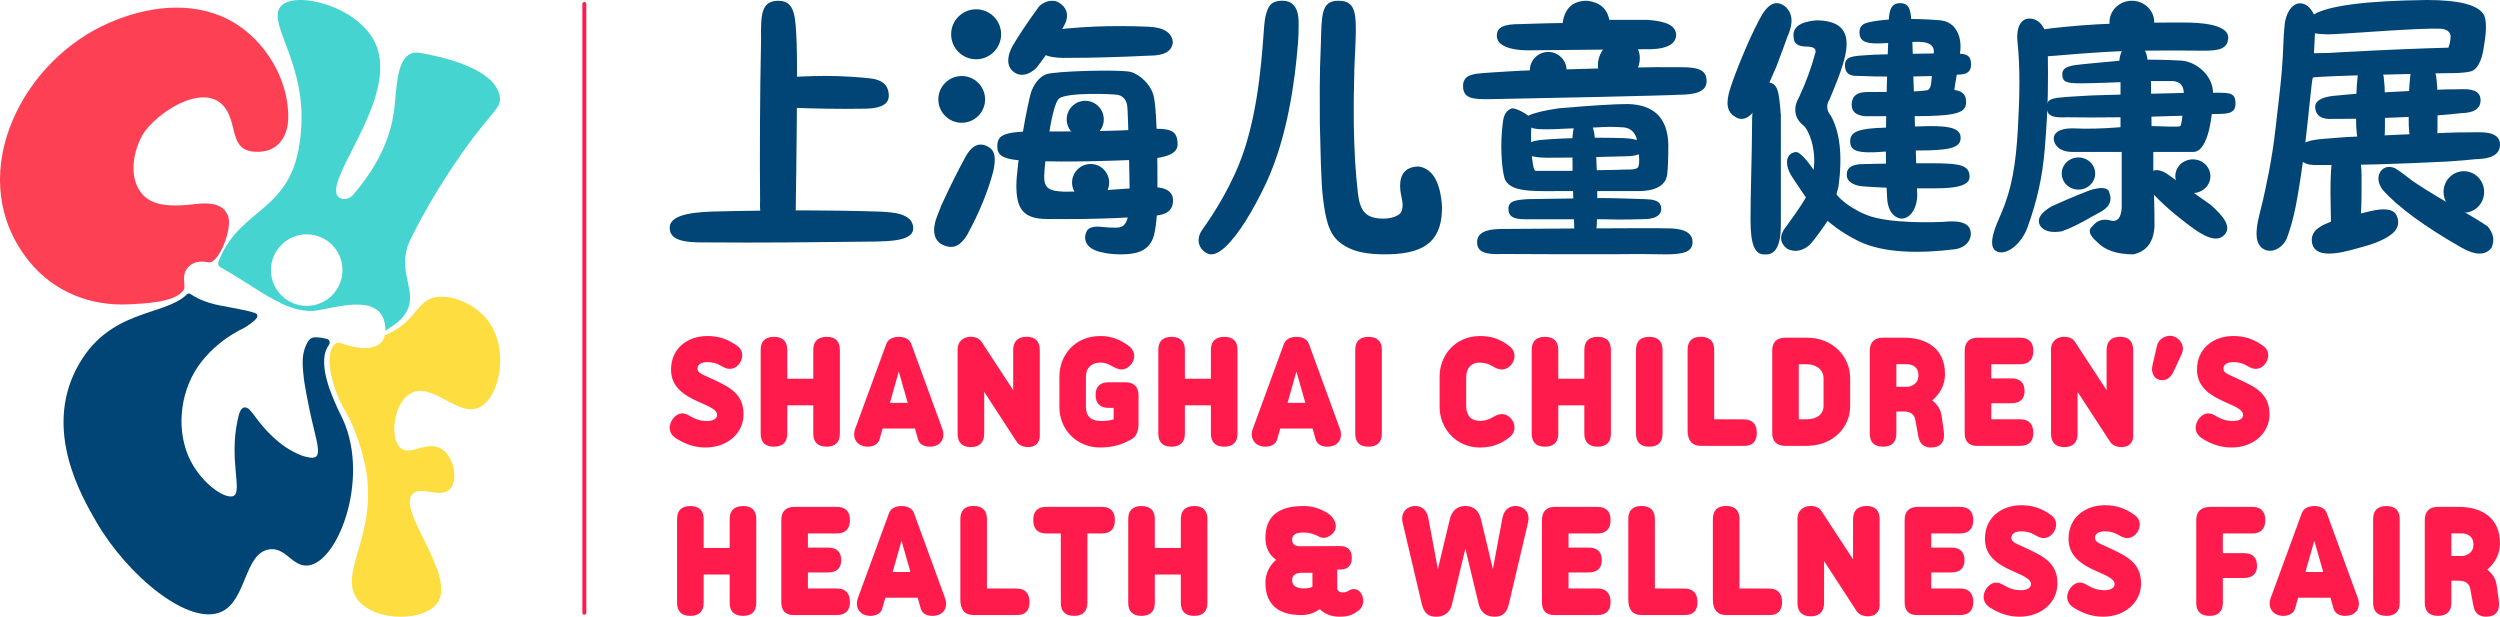 <svg xmlns="http://www.w3.org/2000/svg" xml:space="preserve" width="2550.71" height="629.22" style="enable-background:new 0 0 2550.71 629.22"><style>.st4{fill:#014576}.st5{fill:#ff1c4d}</style><g id="图层_1"><path d="M596.19 4.03v621.16" style="fill:none;stroke:#ff1c4d;stroke-width:4;stroke-linecap:round;stroke-miterlimit:10"/><path d="M132.49 310.44c13.28-.76 46.71-1.52 54.98-14.77 2.54-4.08-2.69-13.21 3.24-21.5 5.2-7.26 13.35-8.19 21.93-6.55 10.55 2.02 25.05-35.07 19.96-47.56-7.43-18.24-31.83-11.29-46.9-10.59-15.27.71-32.9-.14-42.53-13.86-11.57-16.47-7.19-40.98 1.96-57.4 12.65-22.68 68.28-59.91 87.23-23.8 9.47 18.05 3.23 41.81 32.29 40.45 20.32-.95 29.46-16.96 29.47-35.66.02-30.9-14.87-61.84-37.87-82.94-8.99-8.25-19.22-14.99-30.28-19.64-39.33-16.53-84.79-7.97-122 10.11C17.64 68.7-37.11 184.15 29.91 266.86c25.26 31.17 62.93 45.86 102.58 43.58" style="fill:#fd4054"/><path d="M306.63 138.65c-7.7 77.94-59.66 71.25-82.64 125.54-1.55 3.68-2.33 6.59 1.14 8.57 29.11 16.61 40.12 26.18 62.79 37.24 10.55 5.15 24.76 8.62 35.19 6.77 27.39-4.85 69.85-17.68 70.17 20.69 11.85-7.82 17.81-12.18 22.01-20.42 9.9-19.4-7.78-36.88.09-64.11.83-2.86 2-6.24 8.66-19.09 18.61-35.86 37.04-62.54 38.81-65.18 37.61-56.24 49.48-56.87 46.99-70.57-5.51-30.32-66.18-41.39-80.29-43.97-2.67-.49-6.22-1.02-10.03.48-15.69 6.15-14.63 38.18-17.72 60.01-3.01 21.19-12.47 50.54-41.73 84.42-2.68 3.1-6.83 4.66-10.84 3.81-1.32-.28-2.57-.81-3.63-1.69-18.28-15.21 61.99-100.56 37.8-156-17.03-39.02-82.56-55.11-96.76-38.87-15.46 17.68 28.33 59.43 19.99 132.37m42.81 136.95c0 20.15-16.34 36.49-36.49 36.49-20.16 0-36.5-16.34-36.5-36.49 0-20.15 16.34-36.49 36.5-36.49 20.15 0 36.49 16.34 36.49 36.49" style="fill:#46d4d1"/><path d="M493.67 322.22c-14.34-14.9-40.98-25.1-57.03-16.25-12.26 6.77-16.59 23.7-40.3 34.41-1.6.73-2.8 1.21-3.68 1.55-.4 1.75-1.26 4.09-2.55 5.87-5.39 7.4-15.06 7.59-20.99 7.23-5.66-.35-13.55-2.2-22.58-5.21-5.78-1.93-18.79 10.76-2.2 53.66 3.14 8.11 8.04 15.37 11.85 23.19 6.76 13.88 11.12 26.55 14.87 41.58 18.76 75.42-29.03 116.34-5.37 144.54 18.69 22.25 68.49 20.97 80.92 1.91 18.73-28.67-42.44-94.41-25.49-110.87 8.77-8.5 28.82 5.4 38.24-5.09 8.34-9.31 3.9-32.85-8.92-40.79-14.57-8.99-31.19 7.48-41.42-.63-11.89-9.42-7.84-46.25 10.19-56.07 21.93-11.95 48.19 24.94 70.01 14.33 21.67-10.55 32.11-64.64 4.45-93.36" style="fill:#fddd40"/><path d="M335.21 352.48c1.99-2.82 1.44-5.89-1.91-6.73-3.46-.87-9-2.02-13.12-1.51-4.09.5-6.56 4.12-8.97 10.56-3.26 8.72-2.73 18.5-1.15 31.85 0 0 3.26 23.3 10.56 52.3.5 1.99 1.69 7.37 2.09 9.11.77 3.28 1.21 5.52 1.53 8.65.2 1.9.71 5.66-.9 8.2-.22.34-1.33 2.47-6.32 2.03-10.95-.98-24.62-9.24-33.02-16.28-23.74-19.9-27.22-35.89-34.66-34.97-4.18.51-5.72 7.27-7.02 13.4-8.44 39.74 4.63 71.56-3.59 76.66-7.37 4.58-31.37-10.47-44.3-35.66-14.71-28.68-11.66-68.01 7.53-96.08 9.09-13.3 22.17-24.97 35.12-32.9 10.7-6.56 12-5.36 22.37-13.97 1.91-1.59 5.87-5.87.54-7.83-10.53-3.87-35.86-6.89-46.15-10.25-7.27-2.38-10.66-3.92-15.89-6.79-2.79-1.53-4.91-4.19-7.16-1.98-23.56 23.08-80.79 14.12-112.87 76.11-33.05 63.85 5.09 129.68 20.39 156.11 31.74 54.79 94.34 106.57 127.44 91.75 26.02-11.64 23.37-59.74 48.83-63.72 17.15-2.68 23.61 18.16 39.82 16.41 31.64-3.41 64.95-94.12 32.68-154.72-2.58-4.85-8.97-19.98-10.71-25.03-9.24-26.83-5.32-38.81-1.16-44.72" class="st4"/><path d="M721.72 342.84c11.04 0 20.56 2.78 30.84 10.36 10.11 7.5 2.53 23.17-8.01 23.17-3.03 0-5.31-1.1-9.6-3.54-3.88-2.36-8.68-3.37-13.23-3.37-6.4 0-10.11 2.61-10.11 6.57 0 4.8 4.72 5.65 16.85 11.46 16.43 7.75 30.17 14.66 30.17 35.22 0 19.38-16.6 33.88-38.67 33.88-10.45 0-19.8-2.87-30-9.18-13.82-8.59-3.29-25.62 5.9-25.62 2.44 0 4.13.26 8.93 3.12 4.97 2.95 10.03 4.64 17.19 4.64 5.48 0 9.69-2.45 9.69-6.15 0-4.72-5.9-7.83-17.86-12.98-16.43-7.16-29.16-15.76-29.16-33.37-.01-21.82 17.1-34.21 37.07-34.21zM856.9 356.91v85.53c0 8.76-4.63 13.31-13.48 13.31-8.93 0-13.65-4.55-13.65-13.31v-28.91h-26.54v28.91c0 8.76-4.72 13.31-13.65 13.31-8.85 0-13.48-4.55-13.48-13.31v-85.53c0-8.67 4.63-13.23 13.48-13.23 8.93 0 13.65 4.55 13.65 13.23v29.5h26.54v-29.5c0-8.67 4.72-13.23 13.82-13.23 8.76 0 13.31 4.55 13.31 13.23zM948.36 455.75c-4.88 0-10.2-2.02-11.71-7.41l-3.12-11.12H900.5l-3.12 11.12c-1.52 5.31-6.91 7.41-12.05 7.41-10.28 0-16.43-8.26-12.81-18.2l31.68-86.45c1.85-5.14 6.74-7.41 12.89-7.41 5.98 0 10.87 2.28 12.72 7.33l31.6 86.54c3.3 8.84-.75 18.19-13.05 18.19zm-22.24-44.74-9.1-31.94-9.02 31.94h18.12zM1060.88 357.25v87.54c0 7.67-5.23 11.38-11.8 11.38-5.39 0-9.44-1.94-11.8-5.47l-33.11-50.9v42.64c0 9.01-4.72 13.73-13.65 13.73-8.85 0-13.48-4.72-13.48-13.73v-86.37c0-7.16 5.65-12.47 13.14-12.47 5.06 0 8.93 1.52 11.46 5.39l32.1 49.04v-40.78c0-8.93 4.72-13.65 13.82-13.65 8.77 0 13.32 4.71 13.32 13.65zM1161.61 403.51v29.07c0 3.96-.76 11.97-6.91 15.5-7.08 3.88-16.68 8.51-32.1 8.51-24.77 0-41.71-19.04-41.71-41.04V384.3c0-21.91 15.76-41.46 41.71-41.46 13.48 0 21.57 4.97 27.89 9.18 13.99 9.52 3.45 24.94-5.98 24.94-3.79 0-7.58-2.02-10.36-3.62-3.71-2.28-7.16-3.37-11.55-3.37-8.26 0-14.66 4.89-14.66 14.24v30.76c0 9.86 5.31 14.58 15.5 14.58 6.24 0 10.11-.85 12.81-1.69v-11.71h-5.14c-8.76 0-13.31-4.55-13.31-13.32 0-8.42 4.55-12.81 13.31-12.81h17.02c8.85.01 13.48 4.64 13.48 13.49zM1262.59 356.91v85.53c0 8.76-4.63 13.31-13.48 13.31-8.93 0-13.65-4.55-13.65-13.31v-28.91h-26.54v28.91c0 8.76-4.72 13.31-13.65 13.31-8.85 0-13.48-4.55-13.48-13.31v-85.53c0-8.67 4.63-13.23 13.48-13.23 8.93 0 13.65 4.55 13.65 13.23v29.5h26.54v-29.5c0-8.67 4.72-13.23 13.82-13.23 8.76 0 13.31 4.55 13.31 13.23zM1354.05 455.75c-4.88 0-10.2-2.02-11.71-7.41l-3.12-11.12h-33.03l-3.12 11.12c-1.52 5.31-6.91 7.41-12.05 7.41-10.28 0-16.43-8.26-12.81-18.2l31.68-86.45c1.85-5.14 6.74-7.41 12.89-7.41 5.98 0 10.87 2.28 12.72 7.33l31.6 86.54c3.3 8.84-.75 18.19-13.05 18.19zm-22.24-44.74-9.1-31.94-9.02 31.94h18.12zM1409.86 442.44c0 8.76-4.72 13.31-13.65 13.31-8.85 0-13.48-4.55-13.48-13.31v-85.53c0-8.67 4.63-13.23 13.48-13.23 8.93 0 13.65 4.55 13.65 13.23v85.53zM1510 456.6c-24.69 0-41.2-19.81-41.2-41.38v-31.01c0-21.83 16.18-41.37 41.2-41.37 11.12 0 19.8 2.61 29.66 10.03 11.71 8.76 2.95 24.1-7.25 24.1-3.37 0-6.24-1.26-10.03-3.54-3.54-2.19-7.75-3.46-12.81-3.46-7.42 0-13.65 4.47-13.65 15.25v28.82c0 11.46 6.66 15.42 14.07 15.42 4.38 0 9.02-1.35 12.47-3.46 3.2-1.85 6.4-3.54 9.94-3.54 10.2 0 18.87 15.33 7.33 24.01-6.14 4.65-14.9 10.13-29.73 10.13zM1643.58 356.91v85.53c0 8.76-4.63 13.31-13.48 13.31-8.93 0-13.65-4.55-13.65-13.31v-28.91h-26.54v28.91c0 8.76-4.72 13.31-13.65 13.31-8.85 0-13.48-4.55-13.48-13.31v-85.53c0-8.67 4.64-13.23 13.48-13.23 8.93 0 13.65 4.55 13.65 13.23v29.5h26.54v-29.5c0-8.67 4.72-13.23 13.82-13.23 8.76 0 13.31 4.55 13.31 13.23zM1696.28 442.44c0 8.76-4.72 13.31-13.65 13.31-8.85 0-13.48-4.55-13.48-13.31v-85.53c0-8.67 4.64-13.23 13.48-13.23 8.93 0 13.65 4.55 13.65 13.23v85.53zM1792.44 441.68c0 9.02-4.63 13.48-13.4 13.23h-43.73c-8.85 0-13.48-5.39-13.48-15.59v-82.49c0-8.68 4.63-13.23 13.48-13.23 8.93 0 13.65 4.55 13.65 13.23v70.95l30.08.09c8.77-.01 13.4 4.71 13.4 13.81zM1887.69 385.98v28.31c0 21.99-17.61 40.2-43.48 40.62H1821.63c-8.85 0-13.48-4.55-13.48-13.32v-83.75c0-8.76 4.63-13.32 13.48-13.32h21.74c26.96 0 44.32 19.47 44.32 41.46zm-27.14.17c0-9.6-8.09-14.49-17.19-14.49h-8.09v56.12h8.09c9.18 0 17.19-4.04 17.19-13.9v-27.73zM1983.19 439.66c1.6 11.12-2.95 16.94-13.14 16.94-6.99 0-11.38-3.79-12.72-10.96l-3.29-17.69c-.76-4.38-4.21-8.09-11.38-8.09h-7.84v22.58c0 8.76-4.72 13.31-13.65 13.31-8.85 0-13.48-4.55-13.48-13.31V358c0-8.84 4.63-13.48 13.48-13.48h21.4c22.5 0 41.88 10.62 41.88 37.24 0 11.38-5.48 20.4-12.98 26.8 5.06 3.96 8.59 9.18 9.44 15.25l2.28 15.85zm-37.75-45c5.56 0 11.88-3.96 11.88-10.95v-1.27c0-7.5-5.65-10.87-12.05-10.87h-10.45v23.09h10.62zM2016.92 454.91c-8.17 0-12.39-4.55-12.39-13.15V358c0-8.84 4.63-13.48 13.4-13.48h43.23c8.76 0 13.4 4.64 13.4 13.48 0 8.93-4.64 13.65-13.4 13.65h-29.49v14.41h20.48c8.85 0 13.48 4.38 13.48 12.81 0 8.25-4.64 12.55-13.48 12.55h-20.48v16.35h29.49c8.76 0 13.4 4.8 13.4 13.9 0 8.68-4.64 13.23-13.4 13.23h-44.24zM2176.46 357.25v87.54c0 7.67-5.23 11.38-11.8 11.38-5.39 0-9.44-1.94-11.8-5.47l-33.11-50.9v42.64c0 9.01-4.72 13.73-13.65 13.73-8.85 0-13.48-4.72-13.48-13.73v-86.37c0-7.16 5.65-12.47 13.14-12.47 5.06 0 8.93 1.52 11.46 5.39l32.1 49.04v-40.78c0-8.93 4.72-13.65 13.82-13.65 8.77 0 13.32 4.71 13.32 13.65zM2196.05 373.09l4.8-20.73c1.43-5.98 7.41-9.6 13.14-9.78 8.09 0 16.43 9.1 11.97 18.62l-8.59 18.45c-2.7 5.48-6.41 8.17-11.12 8.26-8.6.01-11.8-7.91-10.2-14.82zM2278.64 342.84c11.04 0 20.56 2.78 30.84 10.36 10.11 7.5 2.53 23.17-8.01 23.17-3.03 0-5.31-1.1-9.6-3.54-3.88-2.36-8.68-3.37-13.23-3.37-6.4 0-10.11 2.61-10.11 6.57 0 4.8 4.72 5.65 16.85 11.46 16.43 7.75 30.17 14.66 30.17 35.22 0 19.38-16.6 33.88-38.67 33.88-10.45 0-19.8-2.87-30-9.18-13.82-8.59-3.29-25.62 5.9-25.62 2.44 0 4.13.26 8.93 3.12 4.97 2.95 10.03 4.64 17.19 4.64 5.48 0 9.69-2.45 9.69-6.15 0-4.72-5.9-7.83-17.86-12.98-16.43-7.16-29.16-15.76-29.16-33.37 0-21.82 17.1-34.21 37.07-34.21zM771.6 529.54v85.53c0 8.76-4.63 13.31-13.48 13.31-8.93 0-13.65-4.55-13.65-13.31v-28.91h-26.54v28.91c0 8.76-4.72 13.31-13.65 13.31-8.85 0-13.48-4.55-13.48-13.31v-85.53c0-8.67 4.63-13.23 13.48-13.23 8.93 0 13.65 4.55 13.65 13.23v29.5h26.54v-29.5c0-8.67 4.72-13.23 13.82-13.23 8.76 0 13.31 4.55 13.31 13.23zM809.55 627.54c-8.17 0-12.39-4.55-12.39-13.15v-83.76c0-8.84 4.63-13.48 13.4-13.48h43.23c8.76 0 13.4 4.64 13.4 13.48 0 8.93-4.63 13.65-13.4 13.65H824.3v14.41h20.48c8.85 0 13.48 4.38 13.48 12.81 0 8.25-4.63 12.55-13.48 12.55H824.3v16.35h29.49c8.76 0 13.4 4.8 13.4 13.9 0 8.68-4.63 13.23-13.4 13.23h-44.24zM951.14 628.38c-4.88 0-10.2-2.02-11.71-7.41l-3.12-11.12h-33.03l-3.12 11.12c-1.52 5.31-6.91 7.41-12.05 7.41-10.28 0-16.43-8.26-12.81-18.2l31.68-86.45c1.85-5.14 6.74-7.41 12.89-7.41 5.98 0 10.87 2.28 12.72 7.33l31.6 86.54c3.3 8.84-.74 18.19-13.05 18.19zm-22.24-44.75-9.1-31.94-9.02 31.94h18.12zM1050.43 614.3c0 9.02-4.63 13.48-13.4 13.23H993.3c-8.85 0-13.48-5.39-13.48-15.59v-82.49c0-8.68 4.63-13.23 13.48-13.23 8.93 0 13.65 4.55 13.65 13.23v70.95l30.08.09c8.77 0 13.4 4.71 13.4 13.81zM1137.51 530.72c0 8.93-4.55 13.57-13.31 13.57h-14.74v70.44c0 8.93-4.63 13.65-13.56 13.65s-13.57-4.55-13.57-13.23v-70.87h-14.92c-8.68 0-13.23-4.72-13.23-13.82 0-8.76 4.55-13.32 13.23-13.32h56.79c8.76.01 13.31 4.65 13.31 13.58zM1231.91 529.54v85.53c0 8.76-4.63 13.31-13.48 13.31-8.93 0-13.65-4.55-13.65-13.31v-28.91h-26.54v28.91c0 8.76-4.72 13.31-13.65 13.31-8.85 0-13.48-4.55-13.48-13.31v-85.53c0-8.67 4.63-13.23 13.48-13.23 8.93 0 13.65 4.55 13.65 13.23v29.5h26.54v-29.5c0-8.67 4.72-13.23 13.82-13.23 8.76 0 13.31 4.55 13.31 13.23zM1386.66 622.48c-5.73 4.55-10.53 6.74-19.89 6.74-8.76 0-15.59-3.04-20.22-7.75-4.97 3.62-11.04 5.98-18.37 6.07h-.51c-19.21 0-36.57-7.25-36.57-33.12 0-8.59 3.79-17.36 10.87-23.26-7.08-5.05-10.87-12.3-10.87-22.33 0-20.98 11.97-32.53 38.76-32.53h.93c6.99 0 16.26 2.28 23.85 7.33 5.73 3.79 8.26 8.85 8.26 13.48 0 7.5-9.94 14.16-16.52 10.71-4.63-2.45-9.52-4.47-16.01-4.47h-.68c-6.15 0-11.38 1.6-11.38 7.16 0 4.8 2.87 6.82 8.43 6.82l40.53-.17c7.84 0 11.96 4.13 11.96 11.97 0 7.92-4.13 11.97-11.96 11.97h-2.95v18.53c0 2.53 1.6 4.81 5.73 4.81 2.36 0 3.54-.34 6.24-1.94 1.77-1.1 3.79-1.52 5.65-1.43 8.51.43 12.56 15.01 4.72 21.41zm-56.03-22.16c3.87 0 6.32-.42 8.42-1.77V584.4h-10.28c-7.33 0-10.45 2.7-10.45 7.75 0 5.65 5.14 8.17 11.46 8.17h.85zM1559.03 533.08l-19.55 83.17c-2.28 9.94-7.25 12.98-14.66 12.98-6.49 0-13.65-2.7-16.09-12.64l-13.65-56.79-13.65 56.88c-2.44 9.86-9.6 12.56-16.09 12.56-7.42 0-12.39-3.04-14.74-13.06l-19.55-83.08c-2.36-10.2 4.46-16.85 13.06-16.85 5.14 0 11.46 3.12 13.14 12.14l9.78 52.24 12.05-50.31c2.19-9.43 7.84-14.07 16.01-14.07 8.34 0 13.9 4.72 16.01 13.9l12.05 50.48 9.78-52.24c1.69-9.02 7.92-12.14 13.14-12.14 8.49-.03 15.4 6.63 12.96 16.83zM1585.61 627.54c-8.17 0-12.39-4.55-12.39-13.15v-83.76c0-8.84 4.63-13.48 13.4-13.48h43.23c8.76 0 13.4 4.64 13.4 13.48 0 8.93-4.63 13.65-13.4 13.65h-29.49v14.41h20.48c8.85 0 13.48 4.38 13.48 12.81 0 8.25-4.63 12.55-13.48 12.55h-20.48v16.35h29.49c8.76 0 13.4 4.8 13.4 13.9 0 8.68-4.63 13.23-13.4 13.23h-44.24zM1731.92 614.3c0 9.02-4.63 13.48-13.4 13.23h-43.73c-8.85 0-13.48-5.39-13.48-15.59v-82.49c0-8.68 4.63-13.23 13.48-13.23 8.93 0 13.65 4.55 13.65 13.23v70.95l30.08.09c8.77 0 13.4 4.71 13.4 13.81zM1818.23 614.3c0 9.02-4.63 13.48-13.4 13.23h-43.73c-8.85 0-13.48-5.39-13.48-15.59v-82.49c0-8.68 4.64-13.23 13.48-13.23 8.93 0 13.65 4.55 13.65 13.23v70.95l30.08.09c8.77 0 13.4 4.71 13.4 13.81zM1917.78 529.88v87.54c0 7.67-5.23 11.38-11.8 11.38-5.39 0-9.44-1.94-11.8-5.47l-33.11-50.9v42.64c0 9.01-4.72 13.73-13.65 13.73-8.85 0-13.48-4.72-13.48-13.73V528.7c0-7.16 5.65-12.47 13.14-12.47 5.06 0 8.93 1.52 11.46 5.39l32.1 49.04v-40.78c0-8.93 4.72-13.65 13.82-13.65 8.77-.01 13.32 4.71 13.32 13.65zM1955.65 627.54c-8.17 0-12.39-4.55-12.39-13.15v-83.76c0-8.84 4.63-13.48 13.4-13.48h43.23c8.76 0 13.4 4.64 13.4 13.48 0 8.93-4.63 13.65-13.4 13.65h-29.49v14.41h20.48c8.85 0 13.48 4.38 13.48 12.81 0 8.25-4.63 12.55-13.48 12.55h-20.48v16.35h29.49c8.76 0 13.4 4.8 13.4 13.9 0 8.68-4.63 13.23-13.4 13.23h-44.24zM2062.27 515.47c11.04 0 20.56 2.78 30.84 10.36 10.11 7.5 2.53 23.17-8.01 23.17-3.03 0-5.31-1.1-9.6-3.54-3.88-2.36-8.68-3.37-13.23-3.37-6.4 0-10.11 2.61-10.11 6.57 0 4.8 4.72 5.65 16.85 11.46 16.43 7.75 30.17 14.66 30.17 35.22 0 19.38-16.6 33.88-38.67 33.88-10.45 0-19.8-2.87-30-9.18-13.82-8.59-3.29-25.62 5.9-25.62 2.44 0 4.13.26 8.93 3.12 4.97 2.95 10.03 4.64 17.19 4.64 5.48 0 9.69-2.45 9.69-6.15 0-4.72-5.9-7.83-17.86-12.98-16.43-7.16-29.15-15.76-29.15-33.37-.02-21.82 17.09-34.21 37.06-34.21zM2147.57 515.47c11.04 0 20.56 2.78 30.84 10.36 10.11 7.5 2.53 23.17-8.01 23.17-3.03 0-5.31-1.1-9.6-3.54-3.88-2.36-8.68-3.37-13.23-3.37-6.4 0-10.11 2.61-10.11 6.57 0 4.8 4.72 5.65 16.85 11.46 16.43 7.75 30.17 14.66 30.17 35.22 0 19.38-16.6 33.88-38.67 33.88-10.45 0-19.8-2.87-30-9.18-13.82-8.59-3.29-25.62 5.9-25.62 2.44 0 4.13.26 8.93 3.12 4.97 2.95 10.03 4.64 17.19 4.64 5.48 0 9.69-2.45 9.69-6.15 0-4.72-5.9-7.83-17.86-12.98-16.43-7.16-29.15-15.76-29.15-33.37-.02-21.82 17.09-34.21 37.06-34.21zM2297.93 517.15c8.76 0 13.31 4.64 13.31 13.48 0 8.93-4.55 13.65-13.31 13.65h-30v20.06h21.4c8.85 0 13.48 4.47 13.48 12.98 0 8.17-4.64 12.39-13.48 12.39h-21.4v25.36c0 8.76-4.72 13.31-13.65 13.31-8.85 0-13.48-4.55-13.48-13.31v-85.02c.25-8.51 5.31-12.9 14.83-12.9h42.3zM2392.59 628.38c-4.88 0-10.2-2.02-11.71-7.41l-3.12-11.12h-33.03l-3.12 11.12c-1.52 5.31-6.91 7.41-12.05 7.41-10.28 0-16.43-8.26-12.81-18.2l31.68-86.45c1.85-5.14 6.74-7.41 12.89-7.41 5.98 0 10.87 2.28 12.72 7.33l31.6 86.54c3.3 8.84-.75 18.19-13.05 18.19zm-22.25-44.75-9.1-31.94-9.02 31.94h18.12zM2448.4 615.07c0 8.76-4.72 13.31-13.65 13.31-8.85 0-13.48-4.55-13.48-13.31v-85.53c0-8.67 4.63-13.23 13.48-13.23 8.93 0 13.65 4.55 13.65 13.23v85.53zM2549.45 612.28c1.6 11.12-2.95 16.94-13.14 16.94-7 0-11.38-3.79-12.72-10.96l-3.29-17.69c-.76-4.38-4.21-8.09-11.38-8.09h-7.84v22.58c0 8.76-4.72 13.31-13.65 13.31-8.85 0-13.48-4.55-13.48-13.31v-84.43c0-8.84 4.63-13.48 13.48-13.48h21.4c22.5 0 41.88 10.62 41.88 37.24 0 11.38-5.48 20.4-12.98 26.8 5.06 3.96 8.59 9.18 9.44 15.25l2.28 15.84zm-37.75-44.99c5.56 0 11.88-3.96 11.88-10.95v-1.27c0-7.5-5.65-10.87-12.05-10.87h-10.45v23.09h10.62z" class="st5"/><path d="M1365.36.77c17.4 0 18.74 11.46 17.75 40.53-.31 9.12-1.07 21.12-1.28 28.97-.96 37.47-1.53 82.11 3.57 126.36 1.98 17.21 6.91 25.59 23.41 26.36 9.33.49 19.4-1.98 21.38-8.01 1.37-4.18 1.03-8.09-.2-13.59-4.9-21.95 2.78-31.5 17.72-31.5 14.15 2.36 21.99 16.13 23.58 41.3 0 31.45-13.91 47.28-53.84 48.25-22.69.55-38.74-2.51-50.98-12.51-11.53-9.41-14.16-25.7-16.45-43.23-2.36-17.29-2.65-51.21-3.42-77.96 0-26.73-.52-45.93 1.06-81.33.79-29.08.31-43.64 17.7-43.64zM1324.92 20.57c-.39-9.26-3.59-19.81-16.45-19.81s-14.93 6.67-17.49 16.64c-.46 2.72-.86 5.74-1.14 9.08-2.07 25.54-4.79 80.63-21.06 128.68-11.02 32.53-30.15 62.57-42.11 79.25-7.58 10.58-2.7 20.98 5.83 24.45 4.55 1.85 10.38-.2 17.58-6.82 13.56-12.48 29.12-38.32 41.8-65.45 21.89-46.84 29.51-105.86 32.24-140.58.05-.48.53-5.3.72-10.99.18-5.41.15-12.74.08-14.45zM1821.3 6.58c7.88 6.75 8.66 17.11 2.3 31.09-1.09 3.24-8.91 24.46-11.15 30.15-5.08 11.6-9.03 20.63-11.86 27.11-.37.85-6.93 13.19-7.19 13.57-8.3 12.53-16.24 15.89-23.81 10.08-7.65-4.44-9.04-13.96-4.17-28.53 4.79-15.31 18.7-49.7 29.43-69.66 8.24-16.54 17.06-21.14 26.45-13.81zM1982.42 226.35c4.29-.23 23.95-2.94 27.62 7.64 3.06 8.84-3.14 18.79-15.97 20.36-34.81 4.28-71.69 4.22-97.31-8.11-19.53-9.4-32.06-20.89-32.06-20.89s-3.36 5.05-7.54 10.84c-3.67 5.09-7.98 10.74-11.18 14.03-7.6 6.2-15.19 7.37-22.77 3.49-7.6-6.23-7.97-13.6-1.14-22.13 2.28-3.09 15.9-21.65 20.45-30.21 0 0-6.66-9.55-9.92-14.66-3.26-5.1-9.14-12.16-9.33-20.67-.13-5.95 2.69-9.89 8.65-10.9 5.96-1.02 18.47 18.17 18.47 18.17 2.97-20.82-4.67-40.76-10.56-45.44-9.83-7.81-10.19-18.98-4.1-29.08 6.83-14.74 12.13-29.12 15.94-43.1 2.28-5.42-.39-8.15-7.97-8.15-9.11 0-13.66-3.09-13.66-9.32-1.53-10.08 6.07-15.91 22.77-17.47 21.24 0 29.25 8.05 30.89 19.04 2.07 13.9-5.16 33.48-17.29 62.2-3.81 5.44-1.84 12.35 1.2 15.44 9.65 16.74 12.41 40.92 8.24 72.55-.09.66-2.12 8.26-2.12 8.26s7.56 11.21 29.81 20.7 70.05 7.87 78.88 7.41z" class="st4"/><path d="M1956 153.54c31.9 0 44.41-2.25 44.41-12.83 0-10.57-12.16-13.18-45.53-11.65l-31.87 1.18c-27.32.77-35.3 4.26-35.3 13.98s7.2 12.8 35.3 10.47l32.99-1.15zM1897.96 167.51c-9.88.77-14.44 4.66-13.66 11.65 0 6.22 7.47 9.57 12.83 10.53s37.31 2.63 60.95 2.45c19.85-.16 51.44 1.97 51.44-11.8s-13.05-13.95-52.39-13.76c-32.73.16-59.17.93-59.17.93zM1954.13 118.51c17.13 0 30.83-.61 39-2.4 7.39-1.62 9.92-3.82 11.15-5.65 2.6-3.87 1.65-9.83.84-11.84-1.71-4.26-6.03-6.11-11.14-6.88 0-1.56 3.27-19.2 5.68-36.12 2.16-15.2-1.53-22.91-6.83-29.13-3.8-3.1-6.65-4.99-13.66-5.81-5.55-.64-50.58-3.73-74.09 2.49-5.45 1.44-7.99 4.7-7.87 10.31.21 9.92 8.36 11.78 27.32 10.5l27.32-1.18c16.92-1.07 22.03 3.58 21.17 11.65-1.1 10.4-2.13 30.1-3.26 33.29-.16.44-1.27 3.81-3.12 4.21-12.77 2.72-60.25 1.46-64.88 2.13-9.11.77-12.54 5.81-12.54 12.8 0 6.99 4.55 10.88 13.66 11.65h51.25zM1801.96 83.88c12.78 0 12.96 10.04 15.01 33.69V229.53c0 20.78-5.34 30.77-16.01 30.01-10.67.76-14.87-10.07-14.94-34.63s1.55-71.82 1.55-94.78 1.61-46.25 14.39-46.25z" class="st4"/><path d="M1918.32 55.6c-4.77-.1-20.37 1.24-21.47 1.22-9.55.91-14.48 2.56-14.48 9.61 0 8.42 4.72 11.38 13.53 11.01 20.5.96 47.62.97 81.37 0 7.7-.38 13.76-.82 18.17-1.28 9.89.2 15.6-1.81 15.6-10.42s-3.83-10.81-12.98-11l-8.8-.18c-2.92-.59-70.94 1.04-70.94 1.04z" class="st4"/><path d="M1951.74 64.5c.16-8.14-1.21-34.78-1.17-36.66-.94-16.31-1.28-24.59-12-24.59-9.57 0-11.81 8.13-11.48 23.17-.96 25.75-4.99 127.89-1.6 176.57 1.21 17.39 11.62 19.78 13.78 19.99 8.12.78 16.56-8.25 16.86-23.89l-4.39-134.59zM2358.76 246.71c2.58 21.11 38.12 8.75 51.66 5.2 13.54-3.54 26.83-9.26 32.48-15.58 4.57-5.16 4.96-10.77 2.29-16.55-2.14-4.63-7.9-7.76-21.8-5.37-4.7.81-19.56 4.6-33.86 8.41-17.76 4.74-32.39 10.67-30.77 23.89zM2534.62 15.83C2529.44 5.27 2509.88 0 2475.95 0c-61.24.74-99.62 5.64-115.11 14.69-3.7-7.53-8.49-11.31-14.37-11.31-8.13 0-14.93 10.79-15.66 23.62-1.16 10.86-1.1 25.22-2.63 44.46-1.4 17.59-4.34 39.66-6.37 58.65-3.51 32.82-10.66 63.93-13 74.32-3.83 16.98-13 42.33 1.07 49.91 9.33 5.04 21.24-3.04 24.18-13.61 0 0 .01-.01.01-.04.31-.79 5.37-13.74 9.51-37.09 1.84-10.41 5.56-32.77 8.45-57.17 3.79-32.06 6.72-66.22 7.72-67.24 1.79-1.83 135.03-4.53 135.03-4.53 11.06 0 18.83-.07 25.95-1.78 7.12-1.7 11.32-11.89 12.96-21.78 1.64-9.88 4.59-26.21.93-35.27zm-36.54 32.8c-29.52.77-65.3 2.26-107.35 4.52-9.61.77-19.55 1.15-29.9 1.15 0 0 1.12-18.1 1.12-20.37 2.95.74 7.02.85 12.16 1.12 9.26.48 97.14-7.23 117.33-5.64 5.15.74 8.12 3.01 8.85 6.79.01 4.53-.72 8.68-2.21 12.43z" class="st4"/><path d="M2334.3 239.98c.07-.22.14-.44.2-.62l-.2.62zM2408.79 95.46c-6.26.1-26.67 2.31-28.11 2.34-12.5 1.46-18.68 5.32-18.59 11.58.6 8.77 6.69 12.74 18.23 11.93 26.94.19 62.53-1 106.76-3.6 10.09-.77 18.02-1.54 23.78-2.26 12.99-.21 19.66-4.38 20.02-12.54.34-8.14-5.49-12.13-17.51-11.94l-11.55.19c-3.85-.56-93.03 4.3-93.03 4.3z" class="st4"/><path d="M2433.1 92.23c.22-3.11-1.16-13.43-1.1-14.15-.96-6.33-4.95-9.75-11.96-10.28-9.85-.51-14.62 2.15-14.33 7.94-1.66 13.34-2.24 31.09-1.71 53.26.32 5.07.75 9.07 1.25 12-.46 6.46 3.85 10.15 12.96 11.08 9.09.92 13.88-1.61 14.31-7.58l.41-5.74c.82-1.87.17-46.53.17-46.53zM2486.74 92.23c.22-3.11-1.16-13.43-1.1-14.15-.96-6.33-4.95-9.75-11.96-10.28-9.85-.51-14.62 2.15-14.33 7.94-1.66 13.34-2.24 31.09-1.71 53.26.32 5.07.75 9.07 1.25 12-.46 6.46 3.85 10.15 12.96 11.08 9.09.92 13.88-1.61 14.31-7.58l.41-5.74c.82-1.87.17-46.53.17-46.53zM2495.35 205.69c12.19 6.85 29.98 16.55 42.51 25.13 6.23 6.98 7.61 14.34 4.16 22.11-6.23 7.75-16.28 7.75-30.12 0-38.09-21.73-65.1-41.5-81.02-59.35-4.85-6.98-5.55-13.19-2.08-18.62 3.46-4.66 8.31-5.82 14.54-3.49 6.14 3.56 13.55 9.89 18.08 13.09s21.73 14.28 33.93 21.13z" class="st4"/><ellipse cx="2513.82" cy="195.84" class="st4" rx="20.71" ry="21.18"/><path d="M2401.36 139.49c-7.66.08-32.65 2.47-34.41 2.49-15.3 1.58-22.9 5.88-22.82 12.91.68 9.85 8.09 14.32 22.22 13.47 32.96.34 76.51-.84 130.65-3.55 12.35-.82 22.06-1.64 29.11-2.43 15.9-.17 24.08-4.83 24.58-13.98.48-9.13-6.63-13.64-21.34-13.48l-14.13.15c-4.72-.63-113.86 4.42-113.86 4.42z" class="st4"/><path d="M2378.29 229.35c.08 8.86 1.51 26.79 13.45 25.49 3.46-.38 10.16-1.28 12.66-8.58 6.14-17.92 4.91-53.94 5.06-66.64.23-20.08-5.29-26.04-16.45-25.06-5.21.46-13.27 5.58-14.06 12.35-2.06 17.66-.81 46.69-.66 62.44z" class="st4"/><circle cx="981.22" cy="101.41" r="23.85" class="st4"/><path d="M985.67 158.97c4.74-8.13 11.38-14.46 21.16-9.97s8.84 13.87 6.83 24.92c-5.48 21.1-14.49 43.1-27.01 65.98-6.55 10.53-13.65 14.67-24.03 10.27s-11.53-15.66-7.04-28.18c1.03-2.49 2.65-6.64 4.86-12.48 9.13-19.8 17.53-36.63 25.23-50.54z" class="st4"/><circle cx="995.93" cy="34.97" r="25.5" class="st4"/><path d="M1079.82 2.32c9 5.19 10.04 12.42 7.94 19.28-1.1 3.58-8.26 15.93-15.53 26.96-6.65 10.11-10.09 14.46-13.62 19.24-3.52 4.78-15.49 13.49-25.28 4.83-7.71-6.82-4.43-18.36 0-26.08s14.86-23.71 24.95-37.42c4.53-7.55 15.31-10.4 21.54-6.81zM1180.86 196.11s.91-84.59-4.36-100.31c-3.22-9.59-12.9-19.63-22.78-22.38-9.89-2.74-78.19-1.01-86.43 2.42-5.35 2.23-10.43 6.61-14.77 16.73-4.35 12.32-15.54 75.83-15.54 97.02s5.79 32.21 26.06 33.66c8.95.57 69.32.69 103.64-2.51 10.05-.94 30.16 1.29 30.16-16.17s-25.99-13.46-35.2-12.89c-15.06.94-51.03 4.06-75.78 3.88-15.63-.57-20.67-3.6-20.48-15.78.18-12.18 7.18-72.48 15.05-79.11 8.11-6.83 55.12-4.78 59.9-3.92 4.78.86 9.13 4.67 9.86 11.92.86 8.61 2.68 82.53 2.27 92.99-.4 10.01.19 28.59-10.32 30.3-5.24.85-14.94-.14-19.21-.57-7.41-.74-12.34.95-14.11 4.35-3.31 6.33-1.78 13.2 4.35 17.37 9.34 6.35 28.93 7.24 40.52 5.81 13.03-1.45 20.98-7.97 23.88-19.54 4.1-17.54 3.29-43.27 3.29-43.27z" class="st4"/><path d="M1157.9 163.08c-20.74.97-71.44 2.64-100.89 1.09-34.87 0-39.49-5.57-39.49-14.94s4.56-13.13 21.73-14.61c9.5-.82 43.63-.16 79.18-.81 28.69-.52 61.02-2.43 61.02-2.43 15.98 0 22.04 2.92 22.04 16.09-.01 13.16-22.86 14.64-43.59 15.61z" class="st4"/><circle cx="1112.73" cy="186.26" r="18.93" class="st4"/><circle cx="1107.25" cy="121.79" r="18.93" class="st4"/><path d="M1075.36 30.67c1.5-.53 20.16-2.64 42.6-3.57 17.9-.74 38.21-.5 54.15.17 15.5.76 23.67 6.06 24.5 15.87-.82 9.07-8.57 13.61-23.27 13.61-31.84 1.53-58.79 2.27-80.84 2.27-5.68 0-32.99 1.79-32.99-12.06s13.15-15.35 15.85-16.29zM906.85 97.65c.27 14.61-24.08 13.18-29.13 13.27-19.63.36-43.63.02-72.01-1.06-13.08.24-20.07-4.42-20.98-13.98.54-10.37 7.71-16.1 21.5-17.16 14.18-.97 32.26-1.56 48.21-1.07 20 .61 36.65 2.53 38 3.06 2.41.96 14.14 2.33 14.41 16.94z" class="st4"/><path d="M775.51 204.06c-.42-37.65-.23-108.93.99-163.33-.28-25.1-.25-39.78 17.46-39.93s17.65 16.83 18.86 43.29c1.1 27.22-.52 142.61-.83 160.95-.19 11.16 1.65 32.83-18.72 33.01-20.37.17-17.71-29.35-17.76-33.99z" class="st4"/><path d="M931.74 232.85c0 14.61-28.45 13.54-59.53 13.83-39.95.38-94.32 1.19-152.04.65-26.63.49-36.88-3.93-36.88-15s15.98-15.68 44.07-16.49c28.96-.83 70.61-1.32 103.06-1.13 40.68.23 69.55 1.17 72.3 1.48 5.11.57 29.02.66 29.02 16.66zM1561.75 71.81c-9.21 0-34.7 1.92-36.83 1.92-18.42 1.45-32.2.51-32.2 14.05s10.97 13.65 29.98 13.34c45.41-.74 180.28-3.68 188.77-4.41 19.12 0 29.74-3.2 29.74-14.07s-7.8-14.07-25.49-14.07h-17c-5.65-.71-136.97 3.24-136.97 3.24zM1676.58 50.22c21.65.73 32.83-3.96 33.56-14.07 0-10.1-9.75-14.44-29.23-15.9h-38.98c-2.16-11.53-9.74-18.03-22.73-19.48-14.45 0-22.74 7.57-24.9 22.73-10.83 0-43.3 1.08-43.3 1.08-15.88 0-23.82 2.68-23.82 11.91s11.54 15.54 36.81 14.81l112.59-1.08zM1661.03 106.15c-13.72 0-37.18 1.45-70.37 4.33-15.16 2.16-25.63 4.71-31.39 7.58-5.79-4.34-11.21-6.86-16.24-7.58-5.79 1.46-9.04 6.49-9.75 15.16-2.9 20.94-1.17 45.21 1.51 55.27 4.41 16.62 31.89 13.89 64.53 14.02h72.54c23.9 0 28.57-10.77 29.23-17.32.7-6.5 1.08-16.6 1.08-30.31-.73-26.71-14.45-40.42-41.14-41.15zm9.79 65.02c-3.21 2.71-11.96 1.4-20.62 2.1-8.66 0-50.89 1.09-50.89 1.09h-32.48c-4.57 0-5.32-39.58-4.33-44.39 1.44 2.17 14.78 2.54 40.06 1.08l27.07-1.08c8.66-.7 17.68-.7 27.07 0 6.49.73 10.82 4.34 12.98 10.83 2.18 10.82 4.36 27.66 1.14 30.37zM1635.38 223.71c20.92.73 38.65-.1 43.23-.18 5.5-.1 16.31-1.46 16.31-10.53s-9.47-9.59-17.32-9.85c-7.85-.26-31.77-1.08-43.3-1.08l-74.7 1.08c-13.73.73-20.57 2.1-20.57 9.74 0 7.64 4.33 10.83 17.32 10.83 5.04-.01 79.03-.01 79.03-.01zM1530.68 233.62c-16.61.27-23.71 5-23.6 13.67.11 8.67 5.97 12.84 26.18 11.85 29.59.19 67.48.27 113.69.22 17.32-.28 35.35-.24 54.14.16 17.32-.28 25.78-2.72 25.78-12.68s-9.97-14.15-27.28-13.87c-7.97-.58-168.91.65-168.91.65z" class="st4"/><path d="M1569.82 143.06c1.34-.33 18.03-1.66 38.12-2.24 16.01-.47 34.18-.32 48.45.1 13.87.48 21.18 3.81 21.92 9.98-.74 5.7-7.67 8.56-20.82 8.56-28.49.96-52.6 1.43-72.32 1.43-5.08 0-29.51 1.12-29.51-7.58-.01-8.71 11.75-9.65 14.16-10.25z" class="st4"/><path d="M1626.54 135.77c.41 1.44 2.07 19.35 2.8 40.89.58 17.18.39 36.67-.13 51.97-.6 14.88-4.75 22.72-12.45 23.51-7.11-.79-10.67-8.23-10.67-22.33-1.2-30.56-1.78-56.42-1.78-77.58 0-5.45-1.4-31.66 9.46-31.66s12.03 12.61 12.77 15.2z" class="st4"/><ellipse cx="1651.69" cy="62.87" class="st4" rx="24.34" ry="20.3" transform="rotate(-60 1651.727 62.89)"/><circle cx="1579.64" cy="71.77" r="18.76" class="st4"/><path d="M2132.24 194.1c12.24-3.75 18.9-2.84 19.94 2.71 3.2 8.49-.39 15.27-10.77 20.33-2.2 1.21-4.41 2.42-6.61 3.61-11.66 6.94-22.04 12.02-31.16 15.23-10.2 1.76-17.4.14-21.57-4.9-4.48-6.62-.9-13.39 10.77-20.33 11.18-5.2 24.29-10.76 39.4-16.65zM2213.78 179.32c10.87 7.9 24.55 17.63 41.05 29.14 14.05 12.04 22.58 23.25 14.5 31.39-8.08 8.14-21.26.98-34.49-8.96-10.69-8.03-23.78-18.1-37.6-32.6-10.17-9.28-11.89-16.14-5.21-20.6 5.32-5.98 12.58-5.44 21.75 1.63z" class="st4"/><ellipse cx="2120.61" cy="177.06" class="st4" rx="17.07" ry="16.4"/><ellipse cx="2237.34" cy="179.77" class="st4" rx="17.9" ry="17.19"/><path d="M2248.05 51.7c16.84.21 25.34-2.31 25.34-13.79-.66-13.73-30.75-14.94-45.42-14.94-9.75 0-49.88-.14-88.71 1.89-19.61 1.03-48.15 3.98-53.45 5-3.21-6.89-8.57-11.01-15.57-10.92-7 .1-13.62 6.78-11.77 24.37 2.65 25.16 2.27 53.47.39 87.28-2.07 37.29-6.35 62.86-17.47 88.16-4.57 10.38-14.11 31.11-5.26 37.13 8.85 6.02 25.74-5.01 32.66-24.3 9.67-26.93 15.07-50.9 17.48-79.92 3.77-45.59 3.38-68.95 3.11-94.24 0 0 50.32-4.54 79.91-5.34 31.74-.85 70.04-.49 78.76-.38z" class="st4"/><path d="M2225.19 61.81c-14.91-.84-26.79-.94-34.17-.94 0 0-.58-16.23-14.36-16.23-13.77 0-14.32 17.37-14.32 17.37-7.62.79-26.29 2.25-37.07 3.46-10.79 1.21-21.15 1.98-21.15 10.06s3.78 9.48 18.76 9.48c14.98 0 36.65-1.16 40.64-1.16v45.92c-18.34 1.54-34.65 1.92-49.03 1.16-13.55 0-19.12 4.82-19.12 10.32 0 5.52 4.78 13.77 19.12 13.77h50.24v57.44c-.82 9.94-4.39 14.16-10.78 12.62-7.96-2.3-14.34-.38-19.13 5.75-4.78 3.81-3.21 9.18 4.79 16.07 7.96 8.4 20.33 12.61 37.06 12.61 13.53-3.05 20.7-12.61 21.52-28.68 0-19.91-.42-34.45-1.21-43.63v-32.18c14.35 0 27.9-.05 40.67 0 16.23.07 20.31-40.69 20.31-59.69-.01-19.02-17.87-32.69-32.77-33.52zm-.71 66.82c-1.27 1.34-21.33 0-29.29 0 0-.76-.61-45.92-.61-45.92h22.73c7.17.76 10.78 4.97 10.78 12.62 0-.01-.87 30.43-3.61 33.3z" class="st4"/><path d="M2141.71 97.13c-7.14 0-30.47 1.67-32.11 1.67-14.28 1.12-21.41 1.68-21.41 10.01 0 10.39 7.41 11.39 20.58 10.84 30.73.55 71.35 0 121.86-1.67 11.53-.54 20.58-1.11 27.17-1.67 14.82 0 23.06.06 23.06-10.84s-6.05-10.84-19.76-10.84h-13.18c-4.39-.55-106.21 2.5-106.21 2.5z" class="st4"/><ellipse cx="2175.11" cy="22.71" class="st4" rx="22.84" ry="21.94"/></g></svg>